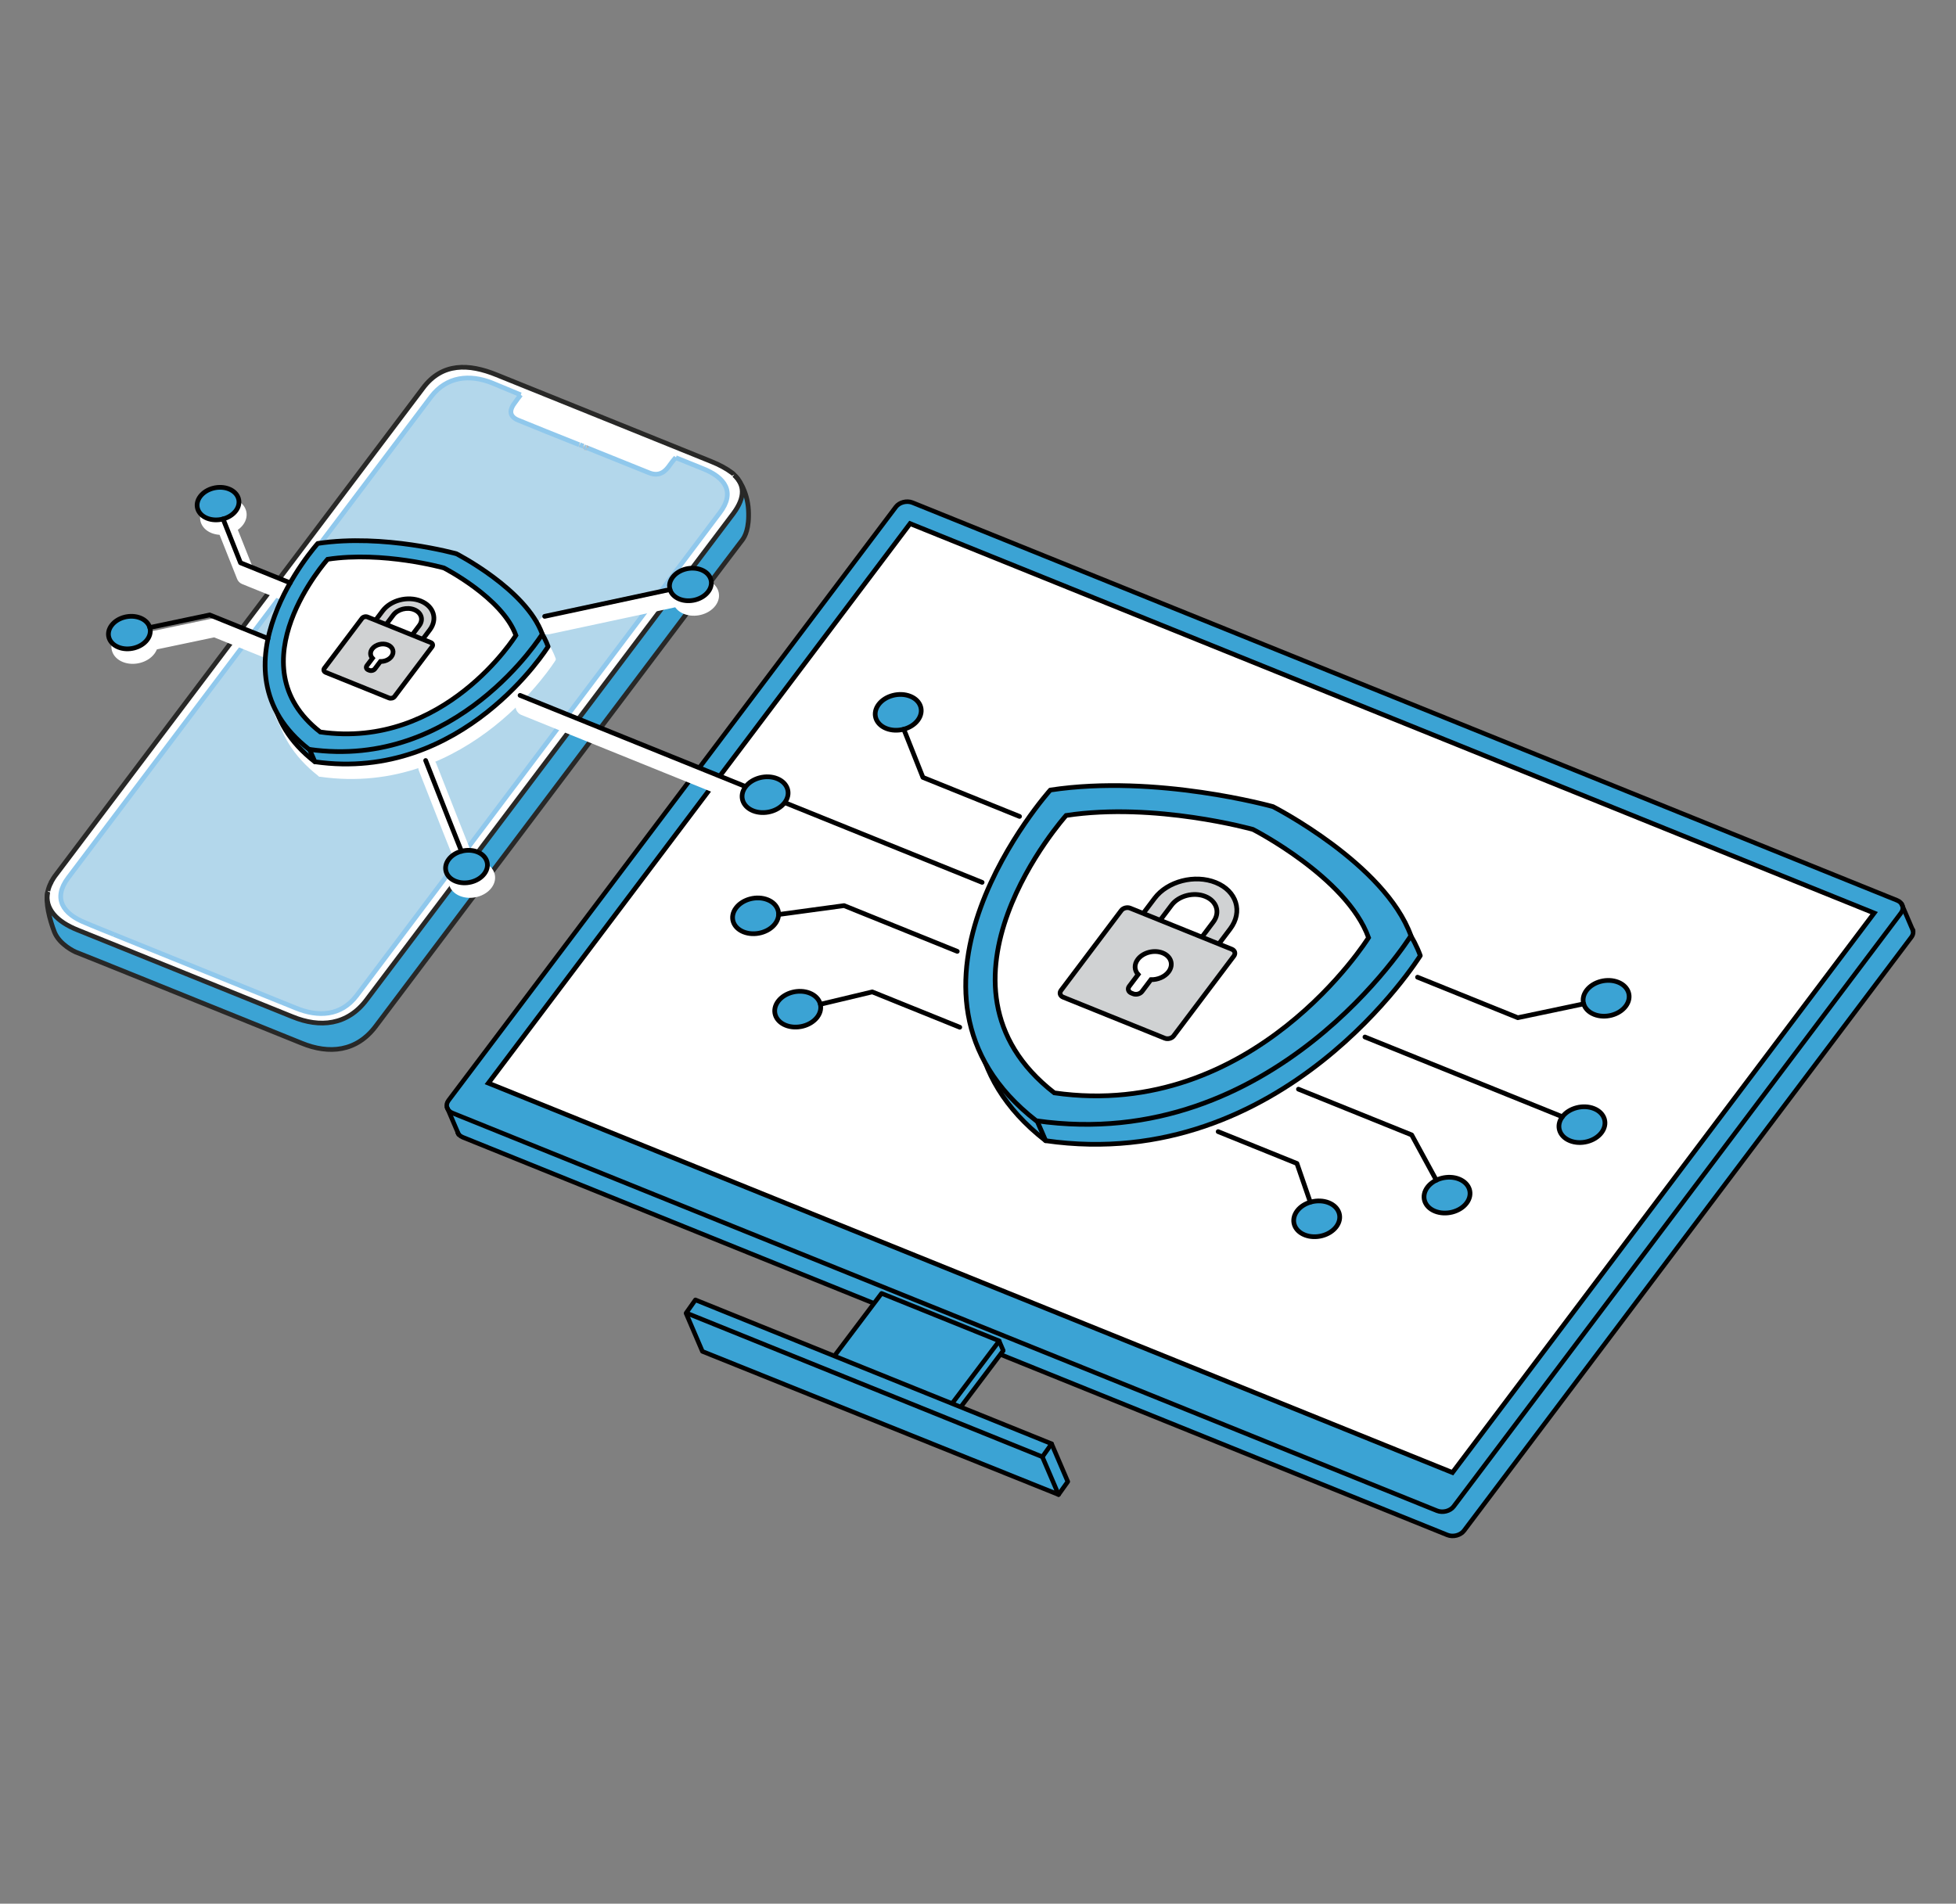 <?xml version="1.0" encoding="utf-8"?>
<!-- Generator: Adobe Illustrator 16.0.0, SVG Export Plug-In . SVG Version: 6.00 Build 0)  -->
<!DOCTYPE svg PUBLIC "-//W3C//DTD SVG 1.1//EN" "http://www.w3.org/Graphics/SVG/1.1/DTD/svg11.dtd">
<svg version="1.1" id="Layer_1" xmlns="http://www.w3.org/2000/svg" xmlns:xlink="http://www.w3.org/1999/xlink" x="0px" y="0px"
	 width="416.053px" height="404.998px" viewBox="0 0 416.053 404.998" enable-background="new 0 0 416.053 404.998"
	 xml:space="preserve">
<rect x="0" y="0" width="416.053" height="404.998" fill="#808080" stroke="none"/>
<g id="Layer_3">
</g>
<g id="Layer_1_1_">
</g>
<g>
	<g>
		<polygon fill="#3BA3D4" points="95.653,236.898 97.9,241.643 307.864,326.562 309.571,326.71 311.29,325.788 406.698,199.164 
			406.698,197.504 404.683,193.561 		"/>
		<path fill="#3BA3D4" stroke="#010101" stroke-width="0.959" stroke-linejoin="round" stroke-miterlimit="10" d="M403.526,191.549
			l-209.434-84.617c-1.207-0.486-2.789-0.08-3.533,0.908L95.401,234.117c-0.746,0.988-0.372,2.188,0.834,2.674l209.434,84.616
			c1.207,0.484,2.789,0.082,3.535-0.908l95.158-126.276C405.108,193.232,404.733,192.035,403.526,191.549z"/>
		<path fill="none" stroke="#010101" stroke-width="0.959" stroke-linejoin="round" stroke-miterlimit="10" d="M97.294,240.838
			c0.16,0.467,0.549,0.871,1.137,1.109l209.434,84.614c1.207,0.486,2.789,0.08,3.535-0.908l95.156-126.276
			c0.424-0.563,0.486-1.189,0.24-1.717"/>
		<polygon fill="#FFFFFF" stroke="#000000" stroke-miterlimit="10" points="308.948,313.276 103.881,230.426 193.577,111.396 
			398.644,194.248 		"/>
		
			<line fill="none" stroke="#010101" stroke-width="0.959" stroke-linejoin="round" stroke-miterlimit="10" x1="188.331" y1="277.261" x2="213.364" y2="287.376"/>
		<polygon fill="#3BA3D4" points="212.55,288.575 213.384,287.595 212.325,285.575 210.87,287.376 		"/>
		
			<polyline fill="#3BA3D4" stroke="#010101" stroke-width="0.959" stroke-linecap="round" stroke-linejoin="round" stroke-miterlimit="10" points="
			213.364,287.376 212.489,288.538 200.403,304.577 175.368,294.462 188.331,277.261 		"/>
		<polygon fill="#3BA3D4" stroke="#010101" stroke-width="0.959" stroke-linejoin="round" stroke-miterlimit="10" points="
			199.586,302.478 174.553,292.362 187.514,275.161 212.55,285.272 		"/>
		<polygon fill="#3BA3D4" points="146.323,279.468 149.403,287.505 225.157,317.763 227.128,315.013 223.685,307.804 
			221.728,309.933 		"/>
		
			<line fill="none" stroke="#010101" stroke-width="0.959" stroke-linecap="round" stroke-linejoin="round" stroke-miterlimit="10" x1="213.384" y1="287.302" x2="212.55" y2="285.354"/>
		
			<polyline fill="none" stroke="#010101" stroke-width="0.959" stroke-linecap="round" stroke-linejoin="round" stroke-miterlimit="10" points="
			97.562,241.352 96.819,239.623 95.099,235.602 		"/>
		
			<polyline fill="none" stroke="#010101" stroke-width="0.959" stroke-linecap="round" stroke-linejoin="round" stroke-miterlimit="10" points="
			406.94,198.064 406.198,196.336 404.478,192.316 		"/>
		
			<polyline fill="none" stroke="#010101" stroke-width="0.959" stroke-linecap="round" stroke-linejoin="round" stroke-miterlimit="10" points="
			145.959,279.468 147.68,283.483 149.403,287.505 225.157,317.968 223.437,313.95 221.714,309.933 		"/>
		
			<polyline fill="none" stroke="#010101" stroke-width="0.959" stroke-linecap="round" stroke-linejoin="round" stroke-miterlimit="10" points="
			223.685,307.173 225.405,311.19 227.128,315.21 225.157,317.968 		"/>
		<polygon fill="#3BA3D4" stroke="#010101" stroke-width="0.959" stroke-linejoin="round" stroke-miterlimit="10" points="
			223.685,307.155 147.917,276.544 145.959,279.317 221.728,309.933 		"/>
		<path fill="#FFFFFF" stroke="#010101" stroke-width="0.959" stroke-miterlimit="10" d="M119.196,129.127"/>
	</g>
	<g>
		<polygon fill="#3BA3D4" points="10.089,191.668 10.193,193.398 12.173,199.396 16.238,202.6 25.288,206.229 65.048,222.271 
			68.777,223.178 72.692,223.178 76.776,221.725 78.649,219.807 157.239,115.729 158.963,112.873 159.381,108.52 158.756,105.758 
			157.879,103.811 157.567,106.604 156.157,109.016 151.174,115.631 79.737,210.354 75.669,215.121 71.524,217.262 67.651,217.654 
			64.101,216.979 17.619,198.305 12.661,195.695 10.667,193.385 10.433,191.57 		"/>
		<path fill="#FFFFFF" d="M156.157,101.047c2.18,2.064,2.467,4.648-0.174,8.209l-78.003,103.43
			c-4.075,5.453-9.93,6.025-15.784,3.615c-2.813-1.148-22.729-9.184-22.729-9.184s-20.09-8.094-22.901-9.242
			c-4.478-1.777-7.118-4.533-6.429-8.15c0-0.057,0-0.115,0.058-0.172c0.114-0.572,0.343-1.205,0.688-1.836v-0.059
			c0.287-0.514,0.629-1.09,1.091-1.664l78.003-103.43c4.075-5.453,9.758-5.223,15.669-2.814c2.813,1.148,22.902,9.242,22.902,9.242
			s19.916,8.035,22.729,9.184c1.723,0.689,3.213,1.492,4.361,2.354l0.23,0.172C155.926,100.818,156.042,100.934,156.157,101.047
			L156.157,101.047z M153.057,109.025c3.328-4.361,1.148-7.52-3.674-9.414c-0.746-0.285-5.684-2.295-5.684-2.295
			s-0.572,0.746-1.318,1.664s-2.008,2.525-4.361,1.607c-1.895-0.746-9.816-3.961-13.26-5.338c0,0,0,0-0.059,0
			c0,0-0.057,0-0.057-0.059c-0.115-0.057-0.287-0.115-0.459-0.172c-0.059,0-0.115-0.057-0.174-0.057
			c-0.229-0.115-0.457-0.174-0.746-0.287h-0.057l0,0c-3.389-1.379-11.137-4.479-12.973-5.225c-2.41-0.977-1.551-2.641-0.803-3.617
			c0.688-0.918,0.975-1.318,0.975-1.318l0.344-0.518c0,0-5.279-2.123-6.082-2.469c-4.765-1.951-9.702-1.492-12.973,2.928
			L14.439,186.799c-3.329,4.359-1.09,7.631,3.673,9.582c0.805,0.346,6.027,2.471,6.027,2.471l32.773,13.26
			c0,0,5.223,2.125,5.969,2.41c4.765,1.951,9.586,1.721,12.914-2.639L153.057,109.025z"/>
		<path fill="#B3D7EB" d="M149.442,99.611c4.764,1.896,6.943,5.053,3.672,9.414L75.856,211.768c-3.329,4.361-8.15,4.59-12.915,2.639
			c-0.746-0.287-5.969-2.41-5.969-2.41l-32.774-13.199c0,0-5.281-2.125-6.027-2.471c-4.764-1.895-7.002-5.166-3.672-9.584
			l77.199-102.34c3.329-4.363,8.208-4.822,12.972-2.928c0.803,0.344,6.084,2.523,6.084,2.523l-0.346,0.461
			c0,0-0.285,0.344-0.975,1.32c-0.688,0.918-1.607,2.639,0.805,3.615c1.836,0.746,9.584,3.902,12.971,5.223l0,0h0.059
			c0.287,0.115,0.516,0.23,0.746,0.287c0.059,0,0.115,0.059,0.172,0.059c0.23,0.113,0.402,0.172,0.459,0.172
			s0.059,0.059,0.059,0.059c0.059,0,0.059,0,0.059,0c3.443,1.377,11.42,4.592,13.258,5.338c2.412,0.977,3.674-0.633,4.363-1.607
			c0.688-0.977,1.318-1.664,1.318-1.664S148.694,99.326,149.442,99.611z"/>
		<path fill="none" stroke="#90C8EC" stroke-miterlimit="10" d="M124.817,95.25c3.445,1.377,11.422,4.592,13.26,5.338
			c2.41,0.977,3.674-0.633,4.361-1.607c0.689-0.975,1.318-1.664,1.318-1.664"/>
		<path fill="none" stroke="#90C8EC" stroke-miterlimit="10" d="M110.754,83.998l-0.346,0.461c0,0-0.285,0.344-0.975,1.32
			c-0.688,0.918-1.607,2.639,0.805,3.615c1.836,0.746,9.584,3.902,12.971,5.223l0,0"/>
		<path fill="none" stroke="#282827" stroke-miterlimit="10" d="M156.157,101.047c2.18,2.064,2.467,4.648-0.174,8.209
			l-78.003,103.43c-4.075,5.453-9.93,6.025-15.784,3.615c-2.813-1.148-22.729-9.184-22.729-9.184s-20.09-8.094-22.901-9.242
			c-4.478-1.777-7.118-4.533-6.429-8.15"/>
		<path fill="none" stroke="#282827" stroke-miterlimit="10" d="M10.193,189.553c0.114-0.572,0.343-1.205,0.688-1.836v-0.059
			c0.287-0.514,0.629-1.09,1.091-1.664l78.003-103.43c4.075-5.453,9.758-5.223,15.669-2.814c2.813,1.148,22.902,9.242,22.902,9.242
			s19.916,8.035,22.729,9.184c1.723,0.689,3.213,1.492,4.361,2.354l0.23,0.172c0.113,0.115,0.229,0.172,0.287,0.287"/>
		<path fill="none" stroke="#90C8EC" stroke-miterlimit="10" d="M24.198,198.795l32.774,13.258c0,0,5.223,2.125,5.969,2.412
			c4.765,1.949,9.586,1.721,12.915-2.641l77.257-102.742c3.328-4.361,1.146-7.52-3.674-9.412c-0.746-0.287-5.684-2.297-5.684-2.297"
			/>
		<path fill="none" stroke="#B4B5B6" stroke-miterlimit="10" d="M124.702,95.193c0.059,0,0.059,0.057,0.059,0.057
			c0.057,0,0.057,0,0.057,0"/>
		<path fill="none" stroke="#90C8EC" stroke-miterlimit="10" d="M124.243,95.02c0.23,0.115,0.402,0.174,0.459,0.174"/>
		<path fill="none" stroke="#B4B5B6" stroke-miterlimit="10" d="M124.071,94.906c0.057,0,0.113,0.059,0.17,0.059"/>
		<path fill="none" stroke="#90C8EC" stroke-miterlimit="10" d="M123.323,94.619c0.289,0.115,0.52,0.229,0.748,0.287"/>
		<path fill="none" stroke="#B4B5B6" stroke-miterlimit="10" d="M123.266,94.619h0.057"/>
		<path fill="none" stroke="#90C8EC" stroke-miterlimit="10" d="M24.198,198.795c0,0-5.281-2.123-6.027-2.471
			c-4.764-1.895-7.002-5.164-3.672-9.582L91.698,84.4c3.329-4.361,8.208-4.82,12.972-2.928c0.803,0.346,6.084,2.525,6.084,2.525"/>
		<path fill="none" stroke="#282827" stroke-miterlimit="10" d="M156.157,101.047L156.157,101.047
			c0.803,0.518,2.813,3.443,3.041,7.404c0.23,4.018-0.803,5.74-1.264,6.371c-0.516,0.574-78.002,103.486-78.002,103.486
			c-4.075,5.453-9.931,6.025-15.784,3.615c-2.813-1.146-22.729-9.184-22.729-9.184s-22.559-9.125-25.371-10.217
			c0,0-3.385-1.492-4.477-4.248c-1.033-2.697-1.952-6.313-1.436-8.494c0-0.059,0-0.115,0.058-0.174"/>
		<path fill="none" stroke="#010101" stroke-width="0.959" stroke-miterlimit="10" d="M28.216,151.385"/>
		<path fill="#FFFFFF" stroke="#010101" stroke-width="0.959" stroke-miterlimit="10" d="M99.849,94.561"/>
	</g>
</g>
<g>
	<path fill="#FFFFFF" stroke="#FFFFFF" stroke-linejoin="round" stroke-miterlimit="10" d="M99.456,123.141
		c0,0,14.82,7.557,18.265,17.096c0,0-18.08,29.041-49.619,24.512c-22.053-17.121,1.865-43.807,1.865-43.807
		C84.015,118.807,99.456,123.141,99.456,123.141z"/>
	<path fill="#FFFFFF" stroke="#FFFFFF" stroke-linejoin="round" stroke-miterlimit="10" d="M98.215,120.498
		c0,0,14.819,7.559,18.264,17.096c0,0-18.081,29.047-49.619,24.512c-22.052-17.119,1.863-43.803,1.863-43.803
		C82.772,116.166,98.215,120.498,98.215,120.498z"/>
	<path fill="#FFFFFF" stroke="#FFFFFF" stroke-miterlimit="10" d="M95.553,123.514c0,0,12.426,6.34,15.317,14.34
		c0,0-15.163,24.361-41.618,20.561c-18.497-14.361,1.563-36.744,1.563-36.744C82.601,119.879,95.553,123.514,95.553,123.514z"/>
	<path fill="#FFFFFF" stroke="#FFFFFF" stroke-miterlimit="10" d="M90.638,130.555c-2.768-1.117-6.393-0.182-8.104,2.084
		l-2.307,3.064l2.243,0.906l2.31-3.064c0.941-1.25,2.942-1.766,4.469-1.148c1.527,0.617,2,2.131,1.056,3.383l-2.308,3.063
		l2.242,0.906l2.311-3.063C94.256,134.418,93.402,131.672,90.638,130.555z"/>
	<path fill="#FFFFFF" stroke="#FFFFFF" stroke-miterlimit="10" d="M85.06,150.867c-0.248,0.332-0.78,0.467-1.185,0.305
		l-13.451-5.436c-0.406-0.162-0.53-0.564-0.28-0.895l7.978-10.586c0.251-0.332,0.781-0.469,1.186-0.307l13.451,5.436
		c0.402,0.164,0.527,0.564,0.278,0.896L85.06,150.867z"/>
	<path fill="#FFFFFF" stroke="#FFFFFF" stroke-miterlimit="10" d="M84.386,142.381c0.698-0.926,0.349-2.043-0.777-2.498
		c-1.127-0.455-2.603-0.074-3.302,0.85c-0.506,0.676-0.456,1.451,0.05,2l-1.181,1.563c-0.25,0.332-0.125,0.736,0.279,0.898
		l0.231,0.094c0.404,0.162,0.934,0.025,1.186-0.307l1.178-1.564C82.951,143.438,83.88,143.055,84.386,142.381z"/>
	<path fill="#FFFFFF" stroke="#FFFFFF" stroke-linecap="round" stroke-linejoin="round" stroke-miterlimit="10" d="M71.897,173.523"
		/>
	<path fill="#FFFFFF" stroke="#FFFFFF" stroke-linecap="round" stroke-linejoin="round" stroke-miterlimit="10" d="M66.975,162.137
		l1.132,2.609"/>
</g>
<path fill="#FFFFFF" stroke="#FFFFFF" stroke-linejoin="round" stroke-miterlimit="10" d="M43.724,108.299
	c-1.294,1.715-0.647,3.791,1.445,4.637c2.092,0.846,4.835,0.139,6.129-1.578c1.292-1.715,0.646-3.793-1.445-4.637
	C47.761,105.875,45.017,106.582,43.724,108.299z"/>
<g>
	<path fill="#3BA3D4" stroke="#010101" stroke-linejoin="round" stroke-miterlimit="10" d="M272.769,175.848
		c0,0,23.803,12.138,29.336,27.461c0,0-29.041,46.647-79.693,39.37c-35.42-27.5,2.992-70.36,2.992-70.36
		C247.966,168.889,272.769,175.848,272.769,175.848z"/>
	<path fill="#3BA3D4" stroke="#010101" stroke-linejoin="round" stroke-miterlimit="10" d="M270.774,171.607
		c0,0,23.801,12.141,29.336,27.461c0,0-29.041,46.646-79.695,39.369c-35.418-27.498,2.992-70.359,2.992-70.359
		C245.97,164.649,270.774,171.607,270.774,171.607z"/>
	<path fill="#FFFFFF" stroke="#000000" stroke-miterlimit="10" d="M266.497,176.451c0,0,19.963,10.182,24.604,23.029
		c0,0-24.354,39.13-66.846,33.023c-29.708-23.063,2.512-59.016,2.512-59.016C245.694,170.613,266.497,176.451,266.497,176.451z"/>
	<path fill="#D0D2D3" stroke="#000000" stroke-miterlimit="10" d="M258.603,187.76c-4.441-1.794-10.268-0.295-13.012,3.348
		l-3.707,4.92l3.602,1.456l3.709-4.92c1.512-2.011,4.729-2.84,7.18-1.849c2.451,0.99,3.211,3.424,1.695,5.435l-3.705,4.921
		l3.6,1.454l3.711-4.919C264.419,193.96,263.042,189.553,258.603,187.76z"/>
	<path fill="#D0D2D3" stroke="#000000" stroke-miterlimit="10" d="M249.644,220.384c-0.4,0.533-1.254,0.75-1.904,0.489
		l-21.605-8.729c-0.648-0.264-0.846-0.906-0.447-1.439l12.813-17.003c0.402-0.532,1.254-0.753,1.902-0.49l21.607,8.729
		c0.646,0.264,0.85,0.906,0.447,1.439L249.644,220.384z"/>
	<path fill="#FFFFFF" stroke="#000000" stroke-miterlimit="10" d="M248.563,206.751c1.117-1.485,0.561-3.28-1.25-4.012
		c-1.811-0.73-4.18-0.118-5.301,1.366c-0.814,1.085-0.732,2.333,0.074,3.214l-1.891,2.51c-0.402,0.532-0.201,1.181,0.449,1.441
		l0.369,0.149c0.648,0.264,1.502,0.043,1.904-0.49l1.891-2.51C246.259,208.45,247.747,207.836,248.563,206.751z"/>
	<path fill="none" stroke="#000000" stroke-linecap="round" stroke-linejoin="round" stroke-miterlimit="10" d="M228.505,256.771"/>
	<path fill="none" stroke="#000000" stroke-linecap="round" stroke-linejoin="round" stroke-miterlimit="10" d="M220.601,238.483
		l1.816,4.195"/>
</g>
<path fill="#3BA3D4" stroke="#010101" stroke-linejoin="round" stroke-miterlimit="10" d="M345.796,214.068
	c-1.422,1.887-4.436,2.662-6.736,1.732c-2.299-0.928-3.012-3.21-1.59-5.098c1.422-1.886,4.438-2.661,6.738-1.732
	C346.507,209.899,347.22,212.182,345.796,214.068z"/>
<path fill="#3BA3D4" stroke="#010101" stroke-linejoin="round" stroke-miterlimit="10" d="M340.655,240.951
	c-1.422,1.886-4.438,2.661-6.736,1.732c-2.299-0.93-3.012-3.211-1.59-5.097c1.42-1.887,4.438-2.665,6.738-1.735
	C341.366,236.781,342.077,239.064,340.655,240.951z"/>
<path fill="#3BA3D4" stroke="#010101" stroke-linejoin="round" stroke-miterlimit="10" d="M311.956,255.947
	c-1.422,1.886-4.438,2.661-6.736,1.732c-2.299-0.93-3.012-3.211-1.59-5.097c1.422-1.888,4.438-2.663,6.736-1.735
	C312.667,251.777,313.378,254.061,311.956,255.947z"/>
<line fill="none" stroke="#000000" stroke-linecap="round" stroke-linejoin="round" stroke-miterlimit="10" x1="332.329" y1="237.587" x2="290.331" y2="220.618"/>
<polyline fill="none" stroke="#000000" stroke-linecap="round" stroke-linejoin="round" stroke-miterlimit="10" points="
	276.19,231.719 300.272,241.448 305.515,251.084 "/>
<path fill="#3BA3D4" stroke="#010101" stroke-linejoin="round" stroke-miterlimit="10" d="M284.235,260.983
	c-1.422,1.887-4.438,2.664-6.736,1.734c-2.301-0.93-3.012-3.211-1.59-5.099c1.422-1.887,4.438-2.661,6.738-1.732
	C284.944,256.815,285.657,259.098,284.235,260.983z"/>
<polyline fill="none" stroke="#000000" stroke-linecap="round" stroke-linejoin="round" stroke-miterlimit="10" points="
	259.108,240.75 275.866,247.521 278.706,255.751 "/>
<polyline fill="none" stroke="#000000" stroke-linecap="round" stroke-linejoin="round" stroke-miterlimit="10" points="
	301.519,207.895 322.845,216.512 336.858,213.568 "/>
<path fill="#3BA3D4" stroke="#010101" stroke-linejoin="round" stroke-miterlimit="10" d="M186.894,149.867
	c-1.423,1.887-0.709,4.168,1.59,5.098c2.3,0.93,5.315,0.152,6.735-1.732c1.424-1.888,0.712-4.169-1.589-5.099
	C191.331,147.205,188.317,147.98,186.894,149.867z"/>
<path fill="#3BA3D4" stroke="#010101" stroke-linejoin="round" stroke-miterlimit="10" d="M156.554,193.16
	c-1.421,1.887-0.709,4.168,1.59,5.098c2.299,0.929,5.315,0.153,6.736-1.732c1.422-1.889,0.711-4.17-1.589-5.1
	S157.976,191.273,156.554,193.16z"/>
<line fill="none" stroke="#000000" stroke-linecap="round" stroke-linejoin="round" stroke-miterlimit="10" x1="166.904" y1="170.75" x2="208.903" y2="187.719"/>
<polyline fill="none" stroke="#000000" stroke-linecap="round" stroke-linejoin="round" stroke-miterlimit="10" points="
	203.617,202.396 179.534,192.666 165.607,194.559 "/>
<path fill="#3BA3D4" stroke="#010101" stroke-linejoin="round" stroke-miterlimit="10" d="M165.515,213.018
	c-1.421,1.887-0.709,4.17,1.589,5.099c2.3,0.929,5.316,0.152,6.738-1.734c1.422-1.886,0.711-4.167-1.59-5.097
	C169.954,210.355,166.938,211.131,165.515,213.018z"/>
<line fill="none" stroke="#FFFFFF" stroke-width="4" stroke-linecap="round" stroke-linejoin="round" stroke-miterlimit="10" x1="111.658" y1="150.25" x2="159.38" y2="169.551"/>
<polyline fill="none" stroke="#000000" stroke-linecap="round" stroke-linejoin="round" stroke-miterlimit="10" points="
	204.149,218.543 185.534,211.023 174.51,213.653 "/>
<polyline fill="none" stroke="#000000" stroke-linecap="round" stroke-linejoin="round" stroke-miterlimit="10" points="
	216.862,173.691 196.311,165.389 192.239,155.137 "/>
<line fill="none" stroke="#000000" stroke-linecap="round" stroke-linejoin="round" stroke-miterlimit="10" x1="110.621" y1="147.938" x2="158.343" y2="167.238"/>
<path fill="#3BA3D4" stroke="#010101" stroke-linejoin="round" stroke-miterlimit="10" d="M158.577,167.387
	c-1.422,1.886-0.709,4.167,1.59,5.098c2.301,0.929,5.315,0.152,6.737-1.734c1.421-1.885,0.71-4.169-1.59-5.099
	C163.016,164.723,159.999,165.5,158.577,167.387z"/>
<polyline fill="none" stroke="#FFFFFF" stroke-width="4" stroke-linecap="round" stroke-linejoin="round" stroke-miterlimit="10" points="
	62.856,126.686 52.288,122.416 48.585,113.092 "/>
<line fill="none" stroke="#FFFFFF" stroke-width="4" stroke-linecap="round" stroke-linejoin="round" stroke-miterlimit="10" x1="116.478" y1="132.966" x2="143.142" y2="127.258"/>
<path fill="#FFFFFF" stroke="#FFFFFF" stroke-linejoin="round" stroke-miterlimit="10" d="M24.861,135.736
	c1.293-1.717,4.036-2.424,6.13-1.578c2.092,0.846,2.738,2.922,1.444,4.637c-1.294,1.717-4.036,2.424-6.128,1.578
	S23.569,137.451,24.861,135.736z"/>
<polyline fill="none" stroke="#FFFFFF" stroke-width="4" stroke-linecap="round" stroke-linejoin="round" stroke-miterlimit="10" points="
	58.146,138.525 45.74,133.514 32.993,136.189 "/>
<g>
	<path fill="#3BA3D4" stroke="#010101" stroke-linejoin="round" stroke-miterlimit="10" d="M98.324,120.454
		c0,0,14.82,7.557,18.266,17.096c0,0-18.08,29.042-49.619,24.512c-22.053-17.12,1.865-43.807,1.865-43.807
		C82.882,116.12,98.324,120.454,98.324,120.454z"/>
	<path fill="#3BA3D4" stroke="#010101" stroke-linejoin="round" stroke-miterlimit="10" d="M97.083,117.812
		c0,0,14.819,7.56,18.265,17.097c0,0-18.081,29.046-49.619,24.512c-22.052-17.12,1.863-43.804,1.863-43.804
		C81.64,113.479,97.083,117.812,97.083,117.812z"/>
	<path fill="#FFFFFF" stroke="#000000" stroke-miterlimit="10" d="M94.42,120.828c0,0,12.427,6.339,15.316,14.339
		c0,0-15.162,24.362-41.617,20.561c-18.497-14.361,1.563-36.744,1.563-36.744C81.468,117.193,94.42,120.828,94.42,120.828z"/>
	<path fill="#D0D2D3" stroke="#000000" stroke-miterlimit="10" d="M89.505,127.868c-2.768-1.116-6.393-0.181-8.104,2.085
		l-2.307,3.064l2.243,0.905l2.31-3.063c0.941-1.251,2.942-1.766,4.469-1.149c1.527,0.617,2,2.131,1.056,3.383l-2.308,3.063
		l2.242,0.906l2.311-3.063C93.124,131.731,92.27,128.985,89.505,127.868z"/>
	<path fill="#D0D2D3" stroke="#000000" stroke-miterlimit="10" d="M83.927,148.181c-0.248,0.333-0.78,0.468-1.185,0.306
		l-13.451-5.437c-0.406-0.162-0.53-0.563-0.28-0.895l7.978-10.585c0.251-0.333,0.781-0.47,1.186-0.307l13.451,5.435
		c0.402,0.164,0.527,0.564,0.278,0.897L83.927,148.181z"/>
	<path fill="#FFFFFF" stroke="#000000" stroke-miterlimit="10" d="M83.253,139.694c0.698-0.926,0.349-2.043-0.777-2.498
		c-1.127-0.455-2.603-0.074-3.302,0.85c-0.506,0.676-0.456,1.452,0.05,2.001l-1.181,1.562c-0.25,0.333-0.125,0.736,0.279,0.899
		l0.231,0.093c0.404,0.163,0.934,0.025,1.186-0.306l1.178-1.564C81.819,140.751,82.748,140.368,83.253,139.694z"/>
	<path fill="none" stroke="#000000" stroke-linecap="round" stroke-linejoin="round" stroke-miterlimit="10" d="M70.765,170.838"/>
	<path fill="none" stroke="#000000" stroke-linecap="round" stroke-linejoin="round" stroke-miterlimit="10" d="M65.842,159.45
		l1.132,2.609"/>
</g>
<path fill="#3BA3D4" stroke="#010101" stroke-linejoin="round" stroke-miterlimit="10" d="M42.591,105.612
	c-1.294,1.716-0.647,3.792,1.445,4.638c2.092,0.845,4.835,0.139,6.129-1.578c1.292-1.716,0.646-3.793-1.445-4.638
	C46.628,103.188,43.884,103.896,42.591,105.612z"/>
<polyline fill="none" stroke="#000000" stroke-linecap="round" stroke-linejoin="round" stroke-miterlimit="10" points="61.724,124 
	51.156,119.73 47.453,110.405 "/>
<path fill="#3BA3D4" stroke="#010101" stroke-linejoin="round" stroke-miterlimit="10" d="M23.729,133.05
	c1.293-1.717,4.036-2.424,6.13-1.578c2.092,0.846,2.738,2.922,1.444,4.638s-4.036,2.423-6.128,1.577
	C23.083,136.842,22.437,134.765,23.729,133.05z"/>
<polyline fill="none" stroke="#000000" stroke-linecap="round" stroke-linejoin="round" stroke-miterlimit="10" points="
	57.013,135.839 44.608,130.827 31.861,133.504 "/>
<path fill="#FFFFFF" stroke="#FFFFFF" stroke-linejoin="round" stroke-miterlimit="10" d="M151.777,128.56
	c-1.293,1.717-4.037,2.424-6.131,1.578c-2.092-0.846-2.738-2.922-1.443-4.637c1.293-1.717,4.037-2.424,6.129-1.578
	C152.423,124.767,153.07,126.845,151.777,128.56z"/>
<path fill="#3BA3D4" stroke="#010101" stroke-linejoin="round" stroke-miterlimit="10" d="M150.644,125.874
	c-1.293,1.717-4.036,2.423-6.13,1.577c-2.092-0.845-2.738-2.921-1.444-4.637s4.038-2.424,6.13-1.578
	C151.292,122.081,151.937,124.158,150.644,125.874z"/>
<line fill="none" stroke="#000000" stroke-linecap="round" stroke-linejoin="round" stroke-miterlimit="10" x1="115.85" y1="131.126" x2="142.513" y2="125.418"/>
<path fill="#FFFFFF" stroke="#FFFFFF" stroke-linejoin="round" stroke-miterlimit="10" d="M104.146,188.579
	c1.295-1.717,0.648-3.793-1.445-4.639c-2.092-0.844-4.836-0.139-6.129,1.578c-1.291,1.717-0.645,3.793,1.445,4.637
	C100.11,191.001,102.853,190.294,104.146,188.579z"/>
<polyline fill="none" stroke="#FFFFFF" stroke-width="4" stroke-linecap="round" stroke-linejoin="round" stroke-miterlimit="10" points="
	90.966,163.242 95.954,175.934 98.583,182.549 "/>
<path fill="#3BA3D4" stroke="#010101" stroke-linejoin="round" stroke-miterlimit="10" d="M103.014,185.893
	c1.295-1.716,0.648-3.792-1.445-4.638c-2.092-0.845-4.836-0.139-6.129,1.578c-1.292,1.716-0.646,3.792,1.445,4.637
	C98.979,188.315,101.721,187.608,103.014,185.893z"/>
<polyline fill="none" stroke="#000000" stroke-linecap="round" stroke-linejoin="round" stroke-miterlimit="10" points="
	90.538,161.792 95.526,174.483 98.154,181.099 "/>
</svg>
